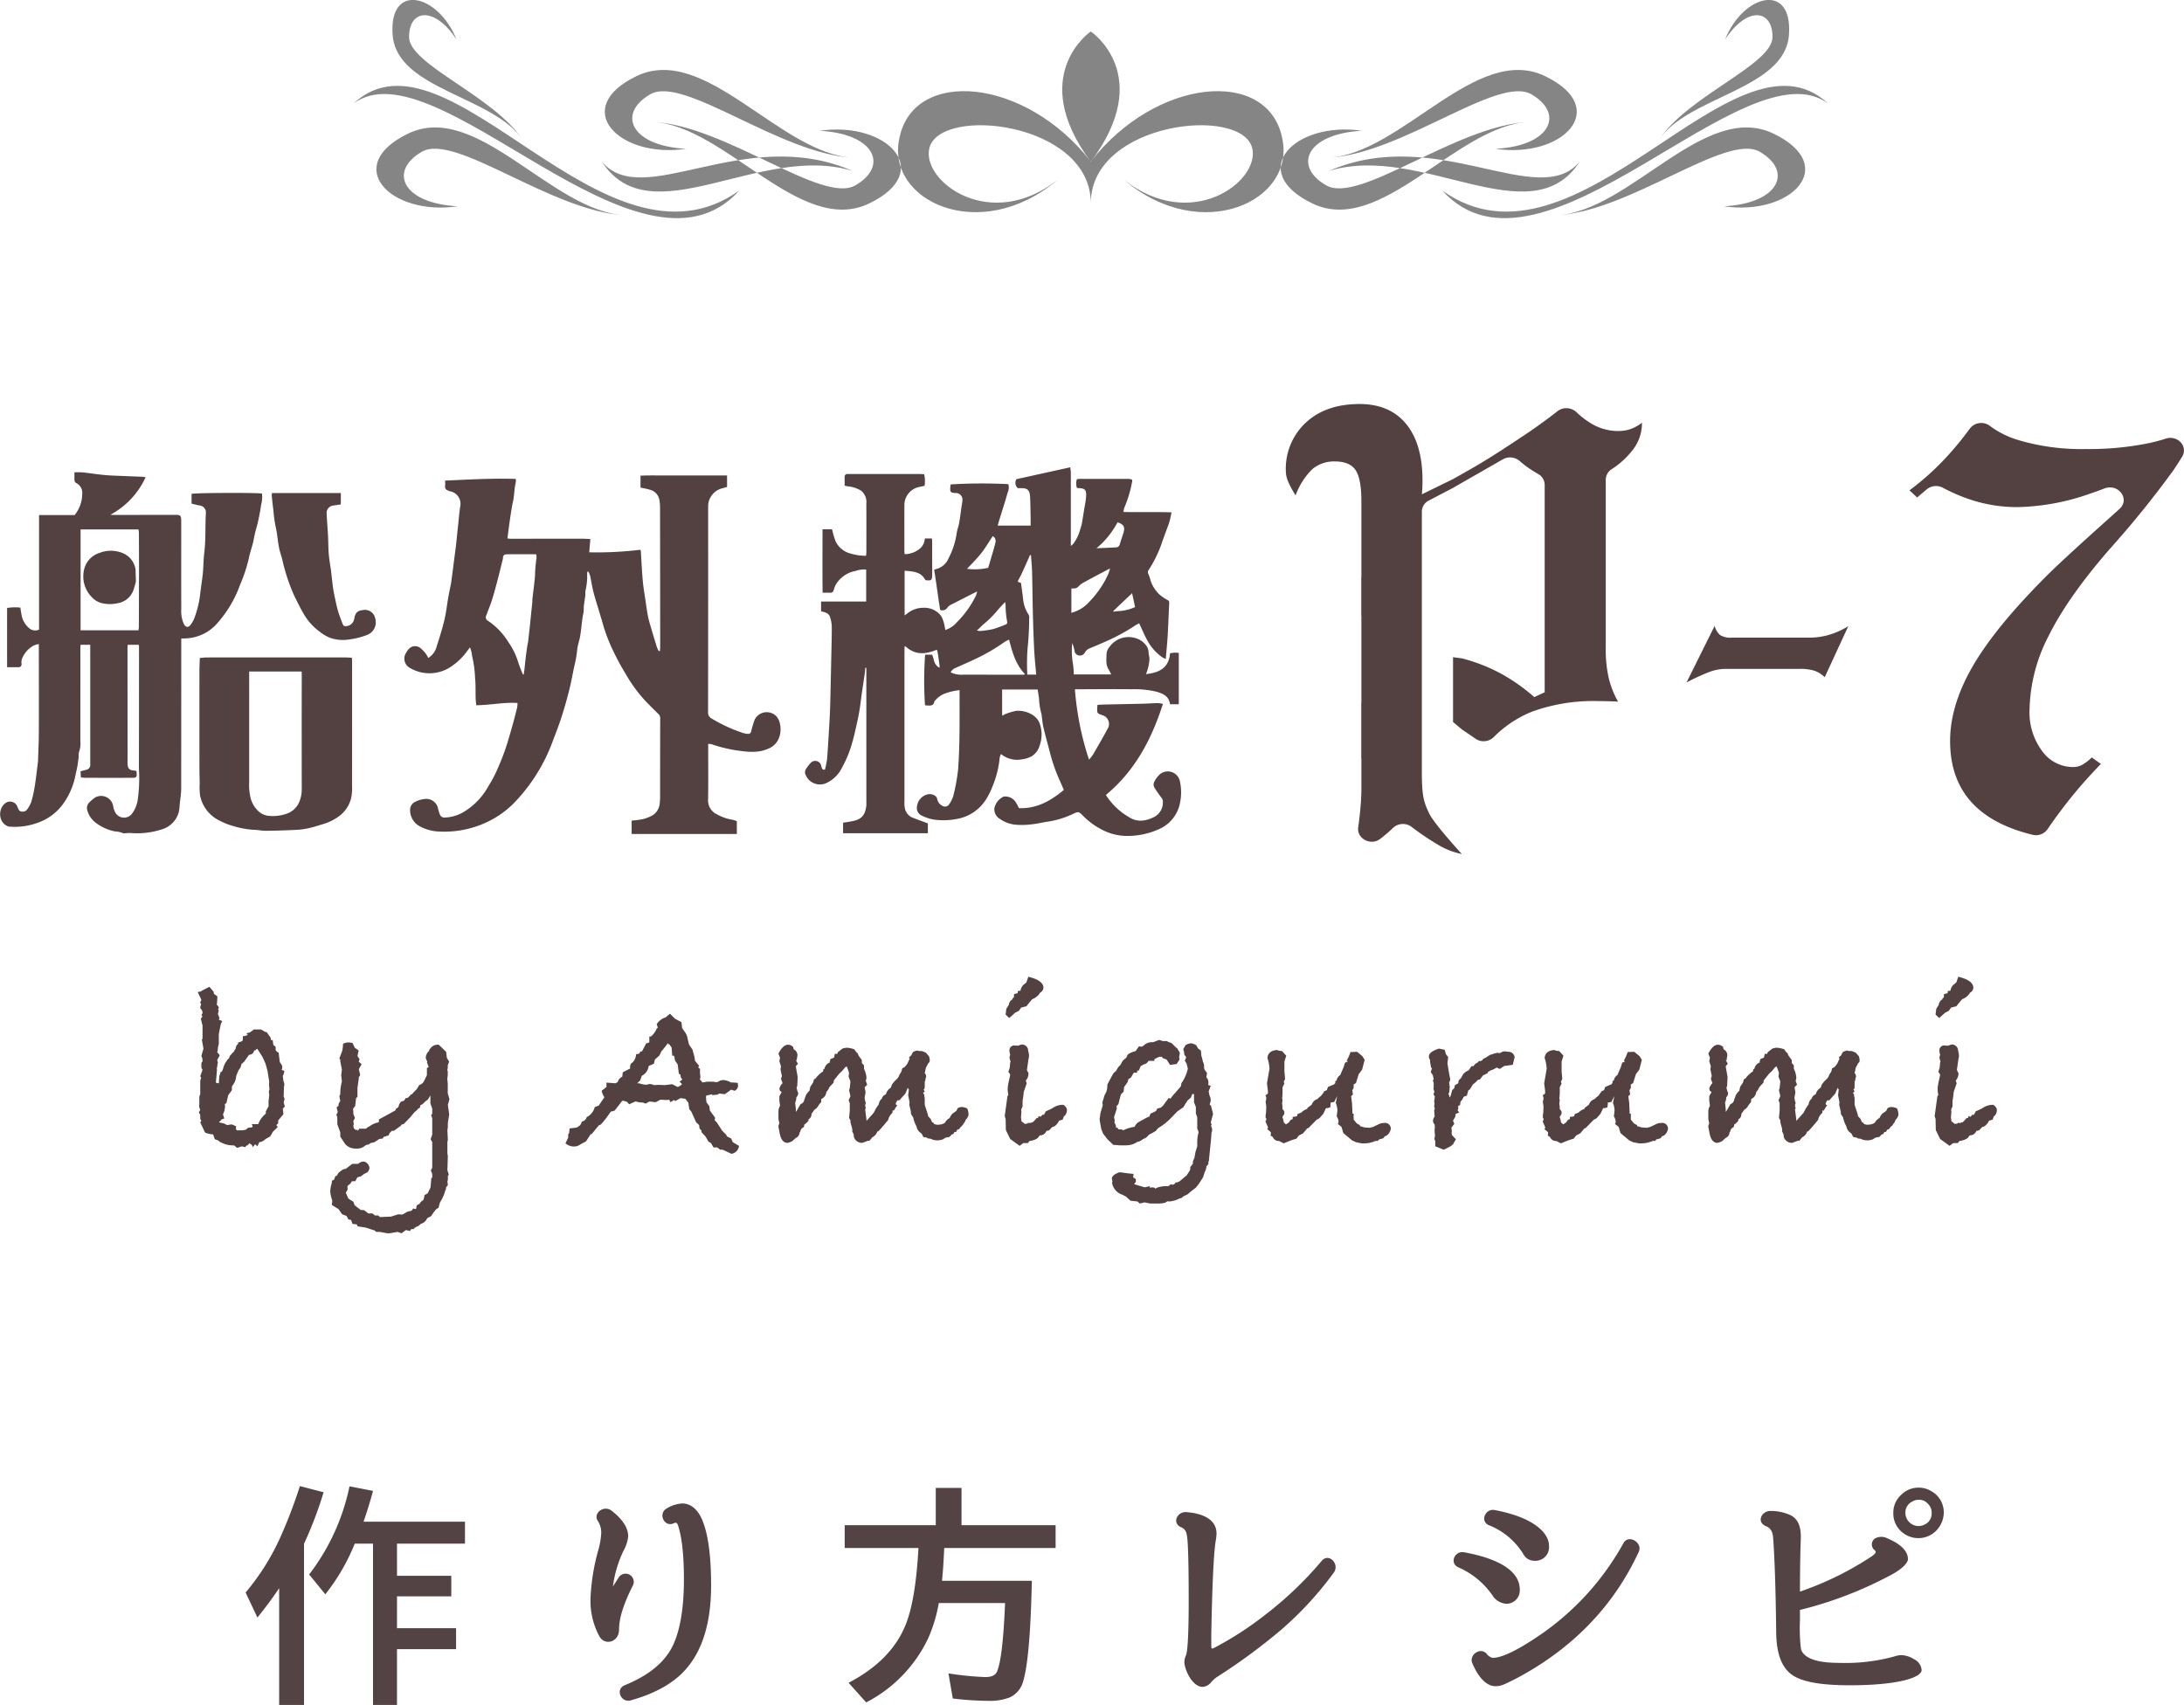 <svg id="TTL" xmlns="http://www.w3.org/2000/svg" width="493.093" height="385" viewBox="0 0 493.093 385">
  <defs>
    <style>
      .cls-1 {
        fill: #534142;
      }

      .cls-1, .cls-2, .cls-3 {
        fill-rule: evenodd;
      }

      .cls-2 {
        fill: #858585;
      }

      .cls-3 {
        fill: #544344;
      }
    </style>
  </defs>
  <path id="Logo" class="cls-1" d="M333.159,567.088c-0.006,1.1-.018,2.2-0.018,3.3q0,15.8,0,31.6a5.578,5.578,0,0,0,.048,1.222,2.928,2.928,0,0,0,1.642,2.368c1.157,0.462,2.332.879,3.593,1.35v2.221H319.283v-2.369c0.836-.146,1.67-0.247,2.481-0.441,2.007-.484,2.559-1.639,2.778-3.509a2.65,2.65,0,0,0,0-.282q0-14.811-.008-29.621V571.8l-0.231-.011-0.1,1.149c-0.245,1.658-.5,3.314-0.734,4.973-0.149,1.037-.254,2.08-0.42,3.114-0.162,1.006-.35,2.011-0.574,3-0.357,1.585-.684,3.182-1.152,4.736a24.954,24.954,0,0,1-2.243,5.5,7.379,7.379,0,0,1-3.542,3.544,3.469,3.469,0,0,1-4.675-1.765,1.341,1.341,0,0,1,.025-1.351,7.953,7.953,0,0,1,1.148-1.479,1.375,1.375,0,0,1,2.3.666c0.139,0.362.069,1.013,0.85,0.924a18.973,18.973,0,0,0,.463-2.22c0.168-1.839.263-3.685,0.379-5.527q0.138-2.212.254-4.425,0.067-1.318.1-2.64,0.138-5.849.263-11.7c0.042-1.981.107-3.962,0.081-5.944a7.228,7.228,0,0,0-.417-2.081c-0.217-.672-0.844-1.005-1.991-1.211v-2.219H324.5v-7.222a5.721,5.721,0,0,0-2.423.323,6.463,6.463,0,0,0-4.514,3.232,6.64,6.64,0,0,0-.4,1.1,0.721,0.721,0,0,1-.756.576c-0.535-.007-1.07,0-1.744,0-0.06-4.79-.023-9.522-0.02-14.328H316.8a22.01,22.01,0,0,0,.759,2.631A5.129,5.129,0,0,0,320.99,546a12.136,12.136,0,0,0,3.465.506,5.729,5.729,0,0,0,.087-0.687c0.005-3.712.02-7.425-.007-11.137a3.264,3.264,0,0,0-1.133-2.843,6.982,6.982,0,0,0-1.771-.794,7.277,7.277,0,0,0-1.207-.219c-0.243-.042-0.486-0.087-0.786-0.14,0-.71-0.006-1.366,0-2.021a0.578,0.578,0,0,1,.662-0.626c0.158,0,.317,0,0.475,0q7.933,0,15.867,0c0.308,0,.617.031,0.949,0.048a7.191,7.191,0,0,1,.1,2.612c-0.49.1-.943,0.214-1.4,0.3a4.188,4.188,0,0,0-3.166,3.958c-0.009,3.525,0,7.048,0,10.571,0,0.183.039,0.366,0.065,0.606a5.414,5.414,0,0,0,2.994-.923,3.232,3.232,0,0,0,1.556-2.615h1.6c0.021,0.241.049,0.422,0.05,0.6q0.012,3.729.019,7.457c0,0.032,0,.063,0,0.094-0.022,1.3-.174,1.428-1.533,1.26-0.987-1.935-2.817-1.963-4.7-2.136v10.092c0.254-.18.421-0.294,0.581-0.415a5.641,5.641,0,0,1,3.562-1.3,4.738,4.738,0,0,1,4.157,1.926,8,8,0,0,1,.773,2.453c0.049,0.178.084,0.359,0.125,0.539,0.031,0.045.062,0.092,0.093,0.138l0.174-.156a5.436,5.436,0,0,0,2.3-1.6,22.4,22.4,0,0,0,4.322-6.01,5.724,5.724,0,0,0,.283-0.984c-1.091.55-2.007,1.008-2.92,1.474q-1.3.663-2.6,1.341a2.593,2.593,0,0,0-1.254.935,1.325,1.325,0,0,1-1.562.42c-0.506-2.973-.847-6-1.362-9.041a2.815,2.815,0,0,1,.43-0.186,4.048,4.048,0,0,0,2.823-2.442,17.3,17.3,0,0,0,1.816-5.539c0.107-.836.431-1.643,0.581-2.476,0.2-1.131.336-2.276,0.5-3.414,0.076-.527.187-1.051,0.224-1.581a1.493,1.493,0,0,0-1.533-1.716c-1.153-.061-1.253-0.166-1.2-1.31,0.01-.216.058-0.43,0.086-0.63a113.2,113.2,0,0,1,13.022-.061,2.7,2.7,0,0,1-.152,1.876c-0.527,1.953-1.17,3.875-1.766,5.81-0.164.533-.316,1.069-0.494,1.674h7.44c0-.647.011-1.295,0-1.943-0.034-1.573-.036-3.147-0.133-4.715-0.083-1.363-.617-1.8-1.968-1.806h-0.8a1.625,1.625,0,0,1-.308-2.02l12.161-2.685c0.053,0.486.126,0.842,0.126,1.2q0.011,7.976,0,15.95v0.6a4.215,4.215,0,0,0,.524-0.434,9.589,9.589,0,0,0,1.632-3.442,8.7,8.7,0,0,0,.329-1.143c0.215-1.211.4-2.426,0.6-3.641a24.322,24.322,0,0,0,.367-2.491c0.083-1.539-.262-1.864-1.8-1.9-0.061,0-.122-0.021-0.266-0.044a2.956,2.956,0,0,1,0-1.993c0.305-.017.586-0.048,0.867-0.048q5.13,0,10.26,0c0.19,0,.381,0,0.57.016,0.8,0.06.885,0.154,0.7,0.913a27.017,27.017,0,0,1-1.69,5.547,4.5,4.5,0,0,0-.208,1c3.6,0.083,7.156-.047,10.865.09-0.21.892-.329,1.659-0.574,2.385-0.555,1.639-1.225,3.24-1.752,4.887a28.24,28.24,0,0,1-2.832,5.711,0.84,0.84,0,0,0-.052.993,9.231,9.231,0,0,1,.466,1.406,7.56,7.56,0,0,0,2.049,3.2,9.914,9.914,0,0,0,1.791,1.214,0.6,0.6,0,0,1,.366.659c-0.117,2.45-.2,4.9-0.343,7.349-0.1,1.72-.279,3.435-0.433,5.281a4.041,4.041,0,0,1-.725-0.315,11.309,11.309,0,0,1-3.343-3.682c-0.718-1.254-1.259-2.611-1.927-4.023a6.966,6.966,0,0,0-.837.426,44,44,0,0,1-6.453,3.544c-1.268.575-2.553,1.114-3.841,1.646a2.161,2.161,0,0,0-1.176,1.04,1.213,1.213,0,0,1-1.476.537,1.154,1.154,0,0,1-.83-1.1,10.8,10.8,0,0,0-.506-1.656,16.56,16.56,0,0,0,.105,4.329,17.86,17.86,0,0,1,.244,2.763h8.441a10.43,10.43,0,0,0-.545-1.072c-0.762-1.169-.511-2.479-0.494-3.734a2.868,2.868,0,0,1,.655-1.407,5.266,5.266,0,0,1,5.781-2.011,4.376,4.376,0,0,1,2.642,1.9,2.556,2.556,0,0,1,.4,1.319c0,0.521.219,1.044,0.2,1.56a10.212,10.212,0,0,1-.646,3.021c-0.041.116-.09,0.228-0.139,0.354,2.645-.286,5.159-1.161,5.43-4.685a4.835,4.835,0,0,1,1.981-.1v11.591H393.1c-0.224-1.827-1.58-2.406-3.107-2.845a21.054,21.054,0,0,0-5.558-.539c-3.894-.064-7.79-0.007-11.685,0h-1.127a67.045,67.045,0,0,0,3.185,15.894,11.082,11.082,0,0,0,.921-1.172c1.1-1.906,2.215-3.809,3.25-5.751a2.055,2.055,0,0,0-1.209-3.133c-0.086-.035-0.173-0.067-0.259-0.1-0.769-.282-0.845-0.369-0.854-1.127,0-.336.035-0.673,0.059-1.094,0.473-.024.873-0.055,1.274-0.063,3.039-.067,6.078-0.123,9.116-0.2,1.075-.027,2.149-0.112,3.224-0.132a7.3,7.3,0,0,1,1.17.174c-2.561,8-6.305,15.122-12.881,20.57a15.116,15.116,0,0,0,5.209,5c1.889,1.22,3.738.906,5.569,0.032A3.679,3.679,0,0,0,391.484,602a1.241,1.241,0,0,0-.3-0.84c-0.548-.727-1.077-1.47-1.56-2.239a1.375,1.375,0,0,1-.034-1.47,5.126,5.126,0,0,1,1.378-1.74,2.792,2.792,0,0,1,4.342,1.642,11.476,11.476,0,0,1,.067,4.829,8.106,8.106,0,0,1-4.858,6.084,17.134,17.134,0,0,1-7.815,1.476,12.146,12.146,0,0,1-4.783-1.3,16.519,16.519,0,0,1-4.546-3.315c-0.825-.85-1.05-0.872-2.045-0.4a20.179,20.179,0,0,1-5.842,1.814c-1.168.169-2.322,0.463-3.494,0.583a17.551,17.551,0,0,1-3.683.109,7.285,7.285,0,0,1-3.611-1.307,2.516,2.516,0,0,1-1.252-2.464,3.807,3.807,0,0,1,2.077-2.58,2.791,2.791,0,0,1,2.755,1.28c0.255,0.386.448,0.813,0.725,1.324,3.954,0.164,7.134-1.617,10.119-4.111-0.322-.742-0.619-1.448-0.934-2.148a37.445,37.445,0,0,1-2.137-6.053c-0.5-1.957-1.053-3.9-1.521-5.865-0.213-.891-0.278-1.818-0.41-2.728a1.6,1.6,0,0,0-.049-0.372,14.922,14.922,0,0,1-.553-3.553c-0.1-.64-0.2-1.278-0.3-1.963h-8.025v5.669c0.109,0.423.262,0.15,0.407,0.026a11.735,11.735,0,0,1,2.841-.878c1.893-.142,4.668.829,5.3,3.079a7.259,7.259,0,0,1-.085,4.769,4.066,4.066,0,0,1-1.864,2.456,6.337,6.337,0,0,1-2.124.651,5.677,5.677,0,0,1-4.725-1.2,3.671,3.671,0,0,0-.306.84,21.929,21.929,0,0,1-1.66,6.567,15.976,15.976,0,0,1-1.421,2.845,9.719,9.719,0,0,1-6.434,4.381,16.187,16.187,0,0,1-4.886.233,9.376,9.376,0,0,1-3.113-.925,1.856,1.856,0,0,1-1.158-2.047,3.156,3.156,0,0,1,2.448-2.792,2.127,2.127,0,0,1,1.785.435,1.292,1.292,0,0,1,.356.715,2.2,2.2,0,0,0,1.361,1.547,1.085,1.085,0,0,0,1.324-.46,6.979,6.979,0,0,0,.907-1.8,43.529,43.529,0,0,0,1.12-6.169c0.02-.123.008-0.251,0.017-0.376,0.371-5.275.293-10.557,0.3-15.837v-1.579a13.806,13.806,0,0,0-3.118.69,5.439,5.439,0,0,0-2.363,1.616,0.687,0.687,0,0,0-.2.195c-0.162,1.219-1.074.961-1.863,0.947a1.071,1.071,0,0,1-.188-0.02,0.26,0.26,0,0,1-.076-0.051,82.793,82.793,0,0,1,.03-11.387H339.4c0.112,0.346.261,0.747,0.371,1.157a2.709,2.709,0,0,0,1.076,1.7l0.221,0.066c0-.115.009-0.231,0.014-0.347-0.125-.9-0.241-1.8-0.379-2.705-0.049-.325-0.148-0.642-0.234-1-2.407,1.008-4.787,1.3-6.954-.632-0.084-.06-0.169-0.118-0.254-0.177C333.23,566.963,333.194,567.025,333.159,567.088Zm47.2-8.176-0.095.136,0.206,0.072a7.735,7.735,0,0,1,1.124-.138,10.152,10.152,0,0,0,3.618-.9c-0.223-1.034-.437-2.029-0.675-3.132C383.108,556.3,381.732,557.6,380.356,558.912Zm-30.5,4.535a2.217,2.217,0,0,0,.47.037,24.032,24.032,0,0,0,2.843-.43,29.528,29.528,0,0,0,2.777-1.015,0.508,0.508,0,0,0,.377-0.651,20.9,20.9,0,0,1-.352-3.793,5.521,5.521,0,0,0-.118-0.644c-0.618.669-1.151,1.2-1.625,1.771a23.423,23.423,0,0,1-3.178,3.19c-0.434.358-.817,0.775-1.224,1.164l-0.345.283Zm20.972-4.119c0,0.053.011,0.106,0.016,0.159l0.092-.149a7.881,7.881,0,0,0,3.852-2.361,21.834,21.834,0,0,0,4.359-6.34,10.57,10.57,0,0,0,.4-1.273c-0.552.287-.913,0.471-1.27,0.661-1.607.855-3.22,1.7-4.815,2.578a4.563,4.563,0,0,0-1.009.8,1.3,1.3,0,0,1-1.08.466,3.313,3.313,0,0,0-.547.03v5.428Zm-14.069,6.11a8.368,8.368,0,0,0-1.025.529,43.1,43.1,0,0,1-6.855,3.96c-1.365.638-2.744,1.245-4.119,1.862a2.054,2.054,0,0,0-1.19,1.031,5.557,5.557,0,0,0,2.865.524q6.785,0.013,13.57.019a1.484,1.484,0,0,0,.368-0.116C358.262,571.077,357.523,568.367,356.764,565.438Zm6.128,7.894c-0.162-1.914-.363-3.716-0.455-5.523-0.142-2.792-.232-5.587-0.3-8.381-0.079-3.08-.095-6.159-0.177-9.239-0.034-1.274-.166-2.546-0.253-3.819l-0.21-.035-0.433.971c-0.507,1.127-1,2.261-1.526,3.382-0.225.484-.5,0.943-0.745,1.418a0.858,0.858,0,0,0-.021.289l0.685,0.238c0.17,1.293.339,2.494,0.484,3.7a7.433,7.433,0,0,0,1.179,3.37,1.45,1.45,0,0,1,.183.986,68.041,68.041,0,0,1-.37,6.8,46.352,46.352,0,0,0-.05,5.841h2.013Zm-9.807-31.267c-0.883,1.322-1.67,2.668-2.628,3.883-0.98,1.243-2.128,2.357-3.181,3.5a13.532,13.532,0,0,0,4.779-.234c0.193-.654.4-1.334,0.595-2.016,0.349-1.21.743-2.41,1.016-3.638A1.262,1.262,0,0,0,353.085,542.065Zm28.158-3.122A19.129,19.129,0,0,1,376.5,544.8c1.629-.07,3.01-0.111,4.387-0.2a0.844,0.844,0,0,0,.845-0.6c0.273-.933.6-1.852,0.882-2.782C382.983,540.013,382.6,539.355,381.243,538.943ZM305.036,584.46a3.433,3.433,0,0,0-.847-1.747,3.033,3.033,0,0,0-4.865.789,24.91,24.91,0,0,0-.769,2.556,0.684,0.684,0,0,1-.764.654,5.1,5.1,0,0,1-1.075-.189c-0.721-.234-1.425-0.519-2.137-0.779a36.153,36.153,0,0,1-4.911-2.461,1.527,1.527,0,0,1-.866-1.571q0.031-22.747.017-45.495c0-.44,0-0.882.021-1.322a4.214,4.214,0,0,1,3.056-3.6c0.414-.1.818-0.232,1.194-0.342v-2.584h-6.62c-2.153,0-4.307-.01-6.46,0s-4.336-.056-6.463.041v2.684c0.795,0.182,1.5.3,2.177,0.509a2.879,2.879,0,0,1,2.077,2.243,10.438,10.438,0,0,1,.157,2.153q0.03,15.525.037,31.054c0,0.312-.038.626-0.058,0.939-0.024.069-.047,0.137-0.071,0.2l-0.2-.188a5.707,5.707,0,0,1-.4-0.816q-0.78-2.508-1.52-5.03c-0.217-.742-0.413-1.492-0.559-2.25-0.18-.934-0.3-1.881-0.441-2.824-0.238-1.651-.534-3.3-0.685-4.959-0.2-2.239-.3-4.489-0.441-6.734a0.913,0.913,0,0,0-.152-0.248,79.454,79.454,0,0,1-11.5.572c0.086-1.015.167-1.968,0.254-2.99-0.708-.032-1.272-0.08-1.837-0.08q-8.028,0-16.057.011c-0.237,0-.475-0.037-0.826-0.066,0.12-.932.224-1.785,0.341-2.636,0.141-1.031.281-2.062,0.444-3.09,0.141-.885.278-1.775,0.479-2.649,0.321-1.4.252-2.851,0.616-4.243a3.43,3.43,0,0,0,.009-0.826c-5.359-.181-10.621.145-15.955,0.377,0,0.509.034,0.946-.01,1.373a0.793,0.793,0,0,0,.525.8,2.007,2.007,0,0,0,.683.253,2.869,2.869,0,0,1,2.223,3.354c-0.214,1.259-.3,2.538-0.439,3.808-0.179,1.676-.35,3.353-0.524,5.03-0.01.093-.025,0.186-0.037,0.28q-0.3,2.314-.593,4.63c-0.16,1.23-.327,2.459-0.491,3.688,0,0.031-.02.06-0.026,0.091-0.209,1.063-.435,2.125-0.621,3.193-0.287,1.641-.453,3.308-0.842,4.923-0.485,2.019-1.1,4.011-1.747,5.985a4.275,4.275,0,0,1-1.91,2.648,5.461,5.461,0,0,0-.471-0.855,7.354,7.354,0,0,0-1.2-1.3,1.92,1.92,0,0,0-2.693.087,4.025,4.025,0,0,0-.644.914,2.377,2.377,0,0,0,.659,3.273,8.678,8.678,0,0,0,8.909.2,13.752,13.752,0,0,0,4.1-3.716c0.241-.314.477-0.63,0.759-1a6.335,6.335,0,0,1,.465,1.881,25.586,25.586,0,0,1,.684,4.965c0.161,1.527.087,3.079,0.133,4.619,0.016,0.523.083,1.044,0.13,1.6,3.2-.01,6.259-0.724,9.319-0.5a6.494,6.494,0,0,1-.079,1.007c-0.335,1.351-.671,2.7-1.053,4.044-0.532,1.864-1.047,3.737-1.68,5.568-0.572,1.651-1.243,3.273-1.966,4.865a29.429,29.429,0,0,1-1.84,3.383,15.438,15.438,0,0,1-5.722,5.848,8.961,8.961,0,0,1-4.028,1.142,1.059,1.059,0,0,1-1.143-.64,8.7,8.7,0,0,1-.409-1.292,2.706,2.706,0,0,0-3.168-2.23,5.438,5.438,0,0,0-1.953.59,1.99,1.99,0,0,0-1.213,1.824,4.158,4.158,0,0,0,2.434,3.857,9.858,9.858,0,0,0,4.166,1.058,22.533,22.533,0,0,0,10.476-2,21.159,21.159,0,0,0,6.337-4.394,39.659,39.659,0,0,0,8.864-14.191c0.69-1.79,1.377-3.583,1.961-5.41,0.644-2.01,1.218-4.047,1.73-6.095,0.448-1.786.75-3.61,1.153-5.41a25.6,25.6,0,0,0,.6-3.439c0.092-1.091.5-2.149,0.688-3.237,0.3-1.738.358-3.508,0.741-5.236a5.633,5.633,0,0,0,.056-0.94c0.014-.25.012-0.5,0.045-0.749,0.1-.738.225-1.473,0.312-2.214a7.828,7.828,0,0,1,.034-1.033,14.62,14.62,0,0,0,.375-4,1.33,1.33,0,0,1,.186-0.458,3.545,3.545,0,0,1,.548,1.3c0.232,1.094.388,2.206,0.66,3.29,0.318,1.27.723,2.519,1.1,3.775,0.433,1.461.891,2.915,1.3,4.382a37.793,37.793,0,0,0,2.191,5.463,53.688,53.688,0,0,0,2.724,5.008,33.107,33.107,0,0,0,4.3,5.936c0.99,1.051,2.024,2.06,3.05,3.077a1.243,1.243,0,0,1,.445.972c-0.024,5.884-.02,11.766-0.028,17.65a10.366,10.366,0,0,1-.077,1.507,3.51,3.51,0,0,1-1.569,2.745,8.713,8.713,0,0,1-2.217.889,21.669,21.669,0,0,1-2.56.341v3.018h23.751v-2.882a5.335,5.335,0,0,0-.826-0.293,11.239,11.239,0,0,1-3.755-1.3,3.454,3.454,0,0,1-1.913-3.261c0.069-3.964.023-7.929,0.023-11.894v-0.7a3.091,3.091,0,0,1,.7.047,32.9,32.9,0,0,0,5.641,1.4c2.391,0.334,4.8.678,7.131-.336a4.256,4.256,0,0,0,2.577-2.645A5.62,5.62,0,0,0,305.036,584.46ZM249.729,551.1c-0.153,1.731-.393,3.455-0.589,5.182-0.021.187,0.01,0.379-.009,0.566-0.186,1.86-.379,3.72-0.566,5.583l-0.411,3.6c-0.043.268-.116,0.531-0.156,0.8-0.116.787-.235,1.574-0.331,2.364-0.117.957-.207,1.917-0.317,2.875-0.047.413-.117,0.824-0.176,1.236-0.057,0-.113-0.006-0.17-0.009a27.648,27.648,0,0,1-1.071-2.775,16.465,16.465,0,0,0-2.216-4.534,15.763,15.763,0,0,0-4.579-4.79,0.906,0.906,0,0,1-.38-1.3c0.42-1.173.915-2.322,1.285-3.508,0.488-1.563.9-3.15,1.32-4.734,0.353-1.334.67-2.678,1-4.019a4.371,4.371,0,0,0,.143-0.63,0.706,0.706,0,0,1,.769-0.824c0.5-.048,1.012-0.026,1.518-0.026,1.706,0,3.411,0,5.186,0a2.412,2.412,0,0,1,.1.755A33.4,33.4,0,0,0,249.729,551.1Zm-119.2,56.39c-1.843-.821-2.143-3.708-0.428-5.1a1.774,1.774,0,0,1,2.742.708c0.229,0.538.359,1.241,1.239,1.172a1.161,1.161,0,0,0,.975-0.482,7.182,7.182,0,0,0,.948-1.721,29.941,29.941,0,0,0,.8-3.653c0.28-1.773.471-3.559,0.7-5.341,0.016-.125.02-0.252,0.024-0.377,0.062-2.075.169-4.149,0.177-6.224,0.022-6.293,0-12.586,0-18.879,0-.338,0-0.675,0-1.184a7.8,7.8,0,0,0-1.069.32,5.74,5.74,0,0,0-2.807,3.249,3.184,3.184,0,0,0-.03.931,0.643,0.643,0,0,1-.756.745c-0.789.028-1.579,0.008-2.5,0.008-0.009-4.455-.009-8.873,0-13.38a11.452,11.452,0,0,1,2.994-.079c0.083,0.528.135,1.038,0.247,1.535a5.052,5.052,0,0,0,1.967,3.291,2.124,2.124,0,0,0,2,.151V537.31h8.033a7.66,7.66,0,0,0,1.717-4.721,2.456,2.456,0,0,0-1.434-2.55,0.82,0.82,0,0,1-.309-0.608c-0.042-.56-0.014-1.126-0.014-1.778a17.482,17.482,0,0,1,1.792.009c1.4,0.148,2.791.361,4.189,0.52q1.251,0.143,2.51.2c2.245,0.1,4.49.179,6.735,0.273,0.248,0.011.5,0.061,0.844,0.107a18.194,18.194,0,0,1-7.942,8.469c0.3,0.016.6,0.045,0.906,0.044q6.793,0,13.588-.016c1.372,0,1.486.105,1.487,1.517,0.005,6.608-.015,13.215.011,19.823a7.008,7.008,0,0,0,.569,3.27c0.435,0.843,1.024.924,1.565,0.18a5.9,5.9,0,0,0,.822-1.478,22.558,22.558,0,0,0,1.278-5.124c0.16-1.541.413-3.072,0.595-4.612,0.192-1.624.15-3.255,0.352-4.863,0.375-3,.209-6.011.362-9.013a1.573,1.573,0,0,0-1.014-1.729,5,5,0,0,0-.725-0.146c-0.479-.11-0.955-0.233-1.479-0.362v-2.2c0.74-.241,14.572-0.3,15.9-0.075a6.61,6.61,0,0,1-.218,2.618c-0.146,1.245-.414,2.477-0.677,3.7-0.193.9-.478,1.778-0.692,2.672-0.173.723-.274,1.462-0.457,2.182-0.291,1.149-.69,2.272-0.923,3.429a34.316,34.316,0,0,1-1.98,5.992,26.583,26.583,0,0,1-5.327,8.9,9.967,9.967,0,0,1-7.59,3.223,3.588,3.588,0,0,0-.365.041v1.012q0,16.425-.015,32.849c0,1.173-.213,2.346-0.33,3.518a11.983,11.983,0,0,1-.2,1.743,5.58,5.58,0,0,1-3.647,3.891,18,18,0,0,1-7.308.878c-0.435-.011-0.871.047-1.308,0.07a0.556,0.556,0,0,1-.28-0.006,5.229,5.229,0,0,0-1.812-.41,10.4,10.4,0,0,1-4.146-1.771,5.37,5.37,0,0,1-2.152-2.935,1.814,1.814,0,0,1,.422-1.837,9.993,9.993,0,0,1,1.367-1.145,2.769,2.769,0,0,1,4.011,1.807,4.6,4.6,0,0,0,.491,1.576,2.256,2.256,0,0,0,3.851.2,6.842,6.842,0,0,0,1.225-3.025,34.371,34.371,0,0,0,.264-7.13c0.033-9.188.024-18.375,0.028-27.563a2.12,2.12,0,0,0-.057-0.324h-2.49c-0.016.238-.046,0.477-0.046,0.717q0,12.791.011,25.58c0,0.095,0,.19,0,0.284,0,1.4.351,1.768,1.747,1.843a1.106,1.106,0,0,1,.183.044,0.439,0.439,0,0,1,.1.156c0.108,1.342.052,1.411-1.269,1.413q-5.036.006-10.072,0c-0.374,0-.747-0.042-1.226-0.072-0.029-.5-0.055-0.948-0.082-1.411,0.474-.12.864-0.2,1.239-0.318a1.131,1.131,0,0,0,.951-1.317c0.011-.692,0-1.384,0-2.077l0-23.127V566.6h-2.18c-0.015.262-.044,0.532-0.044,0.8q0,10.524-.008,21.05a5.2,5.2,0,0,1-.317,2.393,3.494,3.494,0,0,0-.054,1.025c-0.085.736-.178,1.47-0.306,2.2-0.116.664-.288,1.32-0.422,1.981a16.261,16.261,0,0,1-2.792,6.479,11.8,11.8,0,0,1-5.242,4.073,15.066,15.066,0,0,1-7.192,1.027Zm29.8-58.161q-0.012-4.008-.029-8.013a5.94,5.94,0,0,0-.1-0.76H147.133v22.77H160.2a7.359,7.359,0,0,0,.089-0.777q0.018-5.092.025-10.185Zm48.054,20.2c0.019,0.362.045,0.636,0.045,0.911q0,13.926-.007,27.848a11.214,11.214,0,0,1-.2,2.893,7.122,7.122,0,0,1-2.594,4.021,11.79,11.79,0,0,1-3.815,1.913c-0.894.253-1.773,0.566-2.676,0.775a17.013,17.013,0,0,1-2.821.474c-2.432.132-4.868,0.207-7.3,0.241-0.9.013-1.8-.21-2.706-0.221a19.753,19.753,0,0,1-4.51-.8,15.516,15.516,0,0,1-3.425-1.344,7.987,7.987,0,0,1-4.245-5.519,13.339,13.339,0,0,1-.105-2.726c-0.027-1.447-.061-2.894-0.062-4.341q-0.009-10.573,0-21.144c0-.941.055-1.881,0.087-2.926,0.529-.047.989-0.12,1.448-0.122,3.389-.011,6.778-0.007,10.167-0.007q10.643,0,21.285,0C207.407,569.458,207.871,569.5,208.383,569.526Zm-23.189,3.109v2.379q0,11.323,0,22.648a12.032,12.032,0,0,0,.375,3.708,6.037,6.037,0,0,0,1.611,2.7,3.9,3.9,0,0,0,2.126,1.115,9.293,9.293,0,0,0,4.423-.474,4.736,4.736,0,0,0,2.883-2.9,7.452,7.452,0,0,0,.454-2.849q-0.024-12.882,0-25.762c0-.179-0.02-0.357-0.032-0.564H185.194Zm5.155-40.306h15.545v2.57c-0.555.083-1.08,0.149-1.6,0.242a1.689,1.689,0,0,0-1.6,1.933c0.07,1.623.217,3.241,0.3,4.864,0.071,1.346.057,2.7,0.16,4.041,0.085,1.117.285,2.225,0.435,3.337,0.013,0.093.047,0.184,0.057,0.277,0.158,1.36.3,2.724,0.475,4.081,0.1,0.726.245,1.445,0.4,2.162,0.228,1.055.434,2.12,0.739,3.155,0.3,1.019.7,2.011,1.081,3a0.7,0.7,0,0,0,.368.384,1.985,1.985,0,0,0,2.162-1.423c0.235-1.314.527-2.035,1.894-2.175a2.357,2.357,0,0,1,2.875,1.824,3.058,3.058,0,0,1-1.82,3.775,18.012,18.012,0,0,1-4.427,1.069,8.64,8.64,0,0,1-4.1-.487,9.229,9.229,0,0,1-2.092-1.257,13.032,13.032,0,0,1-3.712-4.114c-0.779-1.311-1.434-2.695-2.118-4.061a42.983,42.983,0,0,1-2.723-8.263c-0.211-.785-0.488-1.557-0.659-2.351-0.186-.87-0.283-1.758-0.422-2.638a20.941,20.941,0,0,0-.394-2.341,28.638,28.638,0,0,1-.5-3.662c-0.158-1.106-.265-2.22-0.382-3.331A3.546,3.546,0,0,1,190.349,532.329Zm87.588,35.663c-0.024.069-.047,0.137-0.071,0.2l-0.2-.188Zm-118.4-18.427q0.043,1.4.089,2.79c-0.224.738-.39,1.5-0.684,2.207a4.548,4.548,0,0,1-3.433,2.648,8.019,8.019,0,0,1-3.575-.013,4.579,4.579,0,0,1-2.282-1.372,6.668,6.668,0,0,1-1.728-6.21,5.144,5.144,0,0,1,3.546-3.791,7,7,0,0,1,5.432.183A4.729,4.729,0,0,1,159.535,549.565Zm350.174,25.552,6.351-12.788a4.123,4.123,0,0,0,1.24,2.082,4.625,4.625,0,0,0,2.691.574h17.358a16.135,16.135,0,0,0,4.536-.635,18.03,18.03,0,0,0,4.354-1.961l-5.322,11.522a6.511,6.511,0,0,0-2.3-1.447,10.707,10.707,0,0,0-3.387-.423H518.418a10.353,10.353,0,0,0-3.3.6A44.6,44.6,0,0,0,509.709,575.117Zm81.506,33.124a3.18,3.18,0,0,1-3.339,1.268q-8.8-2.136-13.449-6.959-5.207-5.4-5.207-14.238,0-8.061,5.125-16.9t16.695-20.407q3.884-3.859,13.968-12.869,1.288-1.152,2.48-2.242c2.418-2.216-.294-5.8-3.441-4.592q-1.547.6-3.088,1.119a51.905,51.905,0,0,1-16.531,3.086,33.641,33.641,0,0,1-9.587-1.369,38.218,38.218,0,0,1-7.188-2.974,3.334,3.334,0,0,0-3.7.325l-2.172,1.842-1.735-1.612a60.056,60.056,0,0,0,8.513-7.678,73.874,73.874,0,0,0,5.145-6.3,3.234,3.234,0,0,1,4.543-.537,20.708,20.708,0,0,0,6.346,3.155,50,50,0,0,0,15.291,2.035,67.183,67.183,0,0,0,14.381-1.368q1.9-.42,3.66-0.982c2.673-.855,5.067,1.759,3.7,4.04q-0.885,1.476-1.947,3.044a217.762,217.762,0,0,1-14.423,17.848q-9.505,10.94-13.8,19.635a37.648,37.648,0,0,0-4.3,16.691,14.546,14.546,0,0,0,2.851,9.293,8.6,8.6,0,0,0,6.984,3.611,4.355,4.355,0,0,0,2.025-.49,10,10,0,0,0,2.19-1.684l2.067,1.473a105.946,105.946,0,0,0-7.191,8.135Q593.519,604.872,591.215,608.241Zm-94.016-90.4a8.511,8.511,0,0,1-2.95.482,11.66,11.66,0,0,1-5.829-1.567,18.686,18.686,0,0,1-3.575-2.7,3.315,3.315,0,0,0-4.279-.2q-3.769,2.967-8.178,5.88c-3.863,2.554-7.867,5.238-12.938,8.053l-2.37,1.341c-0.055.031-.111,0.06-0.169,0.088l-6.952,3.4c0.047-.561.083-1.1,0.107-1.6s0.036-1,.036-1.478q0-8.323-3.7-12.818t-10.522-4.493q-7.536,0-12.085,4.161a14.241,14.241,0,0,0-4.55,11.039,6.1,6.1,0,0,0,.5,2.262,21.284,21.284,0,0,0,1.706,3.167,15.846,15.846,0,0,1,3.8-5.942,7.589,7.589,0,0,1,5.083-1.718q3.34,0,4.657,1.959t1.315,7.088v17.131a0.316,0.316,0,0,0-.032,0v8.64a0.177,0.177,0,0,0,.032,0v19.725l-0.032.008v12.542c0.011,0,.021,0,0.032,0v6.781q0,0.73-.032,1.533v0h0q-0.089,2.312-.43,5.221-0.117.995-.26,2.021c-0.347,2.494,2.82,4.2,4.934,2.6l0.053-.039a30.982,30.982,0,0,0,2.906-2.492,3.256,3.256,0,0,1,4.149-.208,59.763,59.763,0,0,0,5.813,3.937,16.735,16.735,0,0,0,5.545,2.2s-6.3-6.846-7.393-9.2-1.636-3.646-1.636-9.076V536.5a2.806,2.806,0,0,1,1.561-2.468L457,531.168l1.991-1.147,9.268-5.307a3.287,3.287,0,0,1,3.752.364q0.809,0.705,1.66,1.325a26.636,26.636,0,0,0,2.559,1.635,2.844,2.844,0,0,1,1.458,2.478v46.81l-2.346,1.087A41.222,41.222,0,0,0,467.8,573.1a38.986,38.986,0,0,0-8.815-3.438L457,569.4v14.635l1.874,1.574c0.078,0.065.159,0.127,0.244,0.185l2.964,2.019a3.237,3.237,0,0,0,4.038-.308,25.737,25.737,0,0,1,8.724-5.809,40.53,40.53,0,0,1,14.929-2.382q0.995,0,2.133.029t2.346,0.091a20.819,20.819,0,0,1-2.1-5.308,29.256,29.256,0,0,1-.676-6.816V529.278a2.846,2.846,0,0,1,1.34-2.333,18.794,18.794,0,0,0,4.774-4.374,9.784,9.784,0,0,0,2.062-5.879v-0.243A8.741,8.741,0,0,1,497.2,517.837ZM193.246,670.877l-0.465.465,0.154,1.238-1.19,1.442v0.619l-0.413.413,0.311,0.462-1.043.98-0.677,1.135-1.093.616a2.12,2.12,0,0,1-1.353.671l-0.417.928-0.521-.463-0.521.67a1.113,1.113,0,0,0-.416-0.67l-0.365-.207-0.416.464h-0.157l-0.416.413-0.677-.207-1.093.359-0.677-.565h-0.469a6.237,6.237,0,0,1-2.083-.464l-0.729-.361-0.26-.258-0.834-.31-0.365-1.081a6.05,6.05,0,0,1-1.822-.412l-1.093-2.319,0.259-.362-0.259-.412v-0.926l-0.311-.516,0.311-.62a2.414,2.414,0,0,1-.259-0.979,0.452,0.452,0,0,1,.052-0.205v-1.8l0.207-.514v-3.04l0.207-.723-0.207-.31,0.518-1.441-0.259-.465v-1.132l0.259-.31-0.052-.722-0.207-.515,0.466-1.65-0.362-2.06,0.155-.156v-2.989l-0.363-1.494a0.836,0.836,0,0,1,.363-0.516c-0.07-.1-0.155-0.224-0.259-0.36a0.968,0.968,0,0,0,.259-0.62,1.428,1.428,0,0,0-.518-0.926,1.625,1.625,0,0,1,.207-0.825l-0.207-.516,0.259-.565-0.828-1.754,0.828-.156v-0.1l1.811-.927,0.933,1.082,0.1,0.516,0.777,0.568-0.052.773a8.534,8.534,0,0,1-.1,1.133,0.953,0.953,0,0,1,.466.67,0.571,0.571,0,0,1-.207.361l0.207,0.207-0.207.822,0.363,0.929-0.156.361,0.776,0.308-0.319.669-0.274,1.342c-0.03.206-.092,0.513-0.183,0.926v2.216l-0.2.826a3.654,3.654,0,0,1-.12.928l-0.04.155a6.353,6.353,0,0,1,.569.668l-0.569,1.083,0.155,0.62-0.1.307a3.774,3.774,0,0,1-.156.98l0.052,0.2-0.052.568-0.052.772-0.155,1.651,0.673,0.154,0.1-1.6,0.362-1.081,0.207,0.1,0.311-.773a4.5,4.5,0,0,1,.827-1.751,1.6,1.6,0,0,1,.311-0.413l0.156-.155v0.1l0.207-.618,0.621-.671,0.362-.359,0.052-.207,0.31-.413a1.089,1.089,0,0,1,.466-0.979l0.1-.414,0.672-.2,0.259-.154,0.1-.309v-0.723l0.743-.154,0.4-.155-0.363-.361,0.829-.207,0.88-.668h1.605l0.983,0.565,0.311,0.051,0.879,1.238,0.052,0.516,0.414,0.052,0.155,1.081,0.518,0.413v0.773l0.311,0.362,0.362,0.2,0.207,1.65v0.156a1.351,1.351,0,0,0,.311.693,1.387,1.387,0,0,1,.311.748,1.372,1.372,0,0,1-.156.62l0.621,0.257a2.92,2.92,0,0,1-.362,1.133l0.154,1.134a2.332,2.332,0,0,1,.208.772,2.841,2.841,0,0,1-.1.568l-0.052,2.215,0.208,0.465-0.208.825Zm-3.468-3.868-0.1-.926,0.036-.877-0.376-2.371-0.469-1.7-0.677-1.491-1.145-1.8-0.26.1-0.208.258h-0.261a1.138,1.138,0,0,1-1.144.978c-0.279.379-.643,0.892-1.094,1.546l-0.624.564-0.218.771-0.459.639-0.518,1.287a3.566,3.566,0,0,1-.663,1.9l-0.306.465v0.823l-0.828,1.134-0.414,1.8-0.362.206a0.783,0.783,0,0,0,.051.205v0.257a4.087,4.087,0,0,1-.465,1.854l0.311,0.925-0.678.259-0.112.206-0.453.411,1.17,0.257,0.691,0.362,1.063-.156,0.958,0.414v0.719l0.207,0.207h1.242l0.828-.155a1.047,1.047,0,0,1,.933-0.465h0.155l0.414-.154-0.208-.616h1.45a5.37,5.37,0,0,1,1.708-2.374v-0.516l0.621-1.134v-1.185l0.156-1.341-0.1-.825Zm40.633,2.168a12.343,12.343,0,0,1-.361,1.291l0.038,0.307,0.271,1.856-0.309,1.958v0.927l-0.1.669,0.1,2.268-0.1.362v2.68l0.1,0.516-0.1,3.245,0.311,0.929-0.207.412v0.875l-0.1.257,0.1,0.877-0.415.517v0.36l-0.207.463a8.553,8.553,0,0,1-1.139,2.526l-0.363,1.289a2.282,2.282,0,0,0-.517.309l-0.155.155-0.466.617-0.517.773-0.88.465a2.242,2.242,0,0,1-1.45,1.287,1.9,1.9,0,0,1-.362.31l-0.156.155-0.724.309-0.415.413h-0.516l-0.26.413-0.931-.207-0.984.721-0.932-.31-1.708.31h-0.621l-1.708-.31h-0.777l-0.31-.308-2.071-.67-1.759-.258-0.259-.464-0.932-.1-0.311-.875-0.62-.154-0.415-.775-0.983-.36-0.829-1.184-1.5-.928,0.1-.981a9.235,9.235,0,0,1-.466-2.01,7.082,7.082,0,0,1,.363-2.009v-0.464l0.517-.258,0.31-.875,0.208,0.1,0.517-.825,0.932-.685,0.724-.2,1.4-1.076h1.346a1.828,1.828,0,0,1,1.346-.516,1.668,1.668,0,0,1,1.191,1.393,1.559,1.559,0,0,1-.464,1.029l-0.72.361-0.772.568-0.773.206-0.463.874-0.772.016-0.32.509-0.686.565,0.052,0.775-0.414.719,0.207,0.514,0.363,0.825,1.138,0.721,0.258,0.77,1.4,1.082,0.777,0.051L212.088,695h0.931l0.569,0.464h0.725l0.415,0.361,2.484-.1,1.6-.516,0.984,0.051,1.087-.618a2.1,2.1,0,0,1,.725-0.156c0.068-.034.189-0.1,0.362-0.2l0.259-.412,0.518,0.155,0.207-.206V693.4a0.872,0.872,0,0,1,.693-0.516,1.822,1.822,0,0,1,.853-0.874,3.335,3.335,0,0,0,.266-1.136l0.747-.412,0.159-.362q0.213-.411.427-0.874l0.053-.155,0.16-2.009,0.214-.155v-0.826l-0.311-.773,0.311-.617v-5.773l-0.363-.671,0.363-1.081v-3.66l-0.259-.668,0.259-.362v-1.134l-0.415-1.185v-1.8l-0.57.927-0.62.465-0.621.618-0.415.156-0.155.617-0.466.257-0.052.155-0.724.619-0.984,1.185-1.4,1.444-0.518.154-0.155.259-1.553,1.132h-0.466l-0.517.515-0.207.516-1.139.36-0.208.361-0.776.1-1.087.722-0.88.206-0.414.31-0.57.1-0.155.1a2.786,2.786,0,0,1-2.122.719,3.108,3.108,0,0,1-2.433-.976l-1.139-1.7V676.7l-0.672-1.854V673.3l-0.207-.618,0.309-.515-0.257-1.135,0.413-.31,0.059-.513,0.355-.618-0.207-1.084,0.207-.411v-0.361a10.526,10.526,0,0,1,.363-2.525l-0.155-1.393,0.155-1.288-0.363-1.854v-0.36l-0.207-.31,0.622-1.65a6.792,6.792,0,0,0,.206-1.65,2.774,2.774,0,0,1,1.242-.31,2.955,2.955,0,0,1,.933.156l0.465,1.031,0.881,0.619c-0.1.518-.191,0.929-0.259,1.238l0.475,0.774-0.2.52,0.653,0.567-0.62,1.134,0.31,1.337-0.362.569,0.052,0.1-0.311,2.214v2.01l-0.311.309-0.207,1.8-0.465.566a5.514,5.514,0,0,0,.051.671v0.514l0.362,0.928-0.362.668,0.1,0.825-0.1.206,0.1,0.617,0.466,0.412,0.363-.1,0.052,0.309,0.361-.515h1.5a2.576,2.576,0,0,1,.777-0.516,4.819,4.819,0,0,1,2.122-.926l0.052-.671q1.448-.774,3.675-2.009l0.206-.413a2.562,2.562,0,0,1-.258.155c0.1-.069.347-0.223,0.73-0.465l0.208-.669,0.366-.566,0.729-.259,0.417-.618,0.261,0.051,0.312-.2,0.626-.662,0.262-.051,0.051-.154,0.939-.969,0.569-.926a1.822,1.822,0,0,0,.993-0.724l0.732-1.5v-1.6l0.362-.206v-0.156l-0.362-.93,0.1-.206a1.864,1.864,0,0,1-.363-0.88,2.515,2.515,0,0,1,.621-1.394v0.154l0.207-.515,0.052-.207V658a2.041,2.041,0,0,1,2.07-1.084l1.657,1.6,0.155,1.339,0.517,0.877-0.309.823v0.618c-0.029.1-.063,0.259-0.1,0.465l0.1,0.309v0.823l-0.1.826,0.1,1.134v2.165Zm65.375,10.566a2.018,2.018,0,0,1-1.709,1.8l-1.966-.929h-0.569l-0.673-.513h-0.828l-0.622-1.032-0.517-.258-0.674-1.184-0.931-.981v-0.412l-0.414-.361-0.1-.823-0.674-.619-1.087-2.422-0.466-.569L284.347,670l-0.674-.877-1.087-.155-1.19.671-0.259-.258-0.828.515-0.259-.567a4.244,4.244,0,0,1-.776.052,4.628,4.628,0,0,1-.828-0.052h-0.414l-1.087.567-1.191-.154h-0.207l-0.828.464-0.674-.258a3.791,3.791,0,0,1-1.449-.206h-0.258l-1.346.618-0.518-.566-0.932-.259-0.207.155q-1.138,1.5-1.656,2.112l-0.828.208q-1.968,2.832-2.485,3.041l-0.208.051-1.655,2.01H262.3l-1.036,1.6-1.966,1.083a4.755,4.755,0,0,1-.829.1,2.9,2.9,0,0,1-1.863-.723l0.62-1.289v-0.772l0.208-.259,0.1-1.031,1.6-.207,0.414-.257a1.42,1.42,0,0,0,.725-1.081,1.465,1.465,0,0,0,1.139-1.032,3.436,3.436,0,0,0,1.811-2.267l0.881-.31,1.293-1.906a3.937,3.937,0,0,1-.621-1.442l1.087-.877v-0.978l2.019,0.154,0.518-.258a1.877,1.877,0,0,1,1.035-1.237l0.1-.979,1.087-.566a3.159,3.159,0,0,1,.57-0.259v-0.309a1.634,1.634,0,0,1,.206-0.826,2.578,2.578,0,0,0,1.139-2.112l0.725-.154,0.259-.463,0.362-.051,0.984-1.857h0.258l0.415-.192v-1.3h0.362a4.6,4.6,0,0,0,1.3-1.8l0.258-.206-0.258-.773a3.652,3.652,0,0,1,2.018-1.546l0.983-.826,1.139,1.136,1.45,0.771,0.155,1.342a3.223,3.223,0,0,1,.414.618,3.433,3.433,0,0,1,.828,1.8l0.31,1.288L285.278,658l0.466,1.7,0.1,0.826,0.933,1.131-0.207.362,0.413,0.361v1.031l0.1,0.773q-0.155.772-.155,0.567L287.193,665l0.311,0.412a4.526,4.526,0,0,0,.983-0.154h1.554a2.853,2.853,0,0,0,.62.1,1.155,1.155,0,0,0,.648-0.231,1.885,1.885,0,0,1,1.061-.233,3.992,3.992,0,0,1,1.553.516l1.552,0.1a2.839,2.839,0,0,1,.1.617,1.291,1.291,0,0,1-.776,1.187l-0.776-.258-1.45,1.031-1.19-.155-0.518.259-1.139.1v-0.2l-1.346.308-0.052.31,0.1,1.185,0.673,0.927,0.1,0.929,1.19,1.648-0.1.568,0.465,0.464,1.242,1.906,0.88,0.877,0.207,0.413,0.933,0.462,0.361,0.825ZM283,665.826h-0.052l-0.57-.564,0.622-.514a1.334,1.334,0,0,1-.422-1.079l-0.37-.2-0.265-2.107-0.606-.885-0.156-.881-0.1-.207h-0.362l-0.154-1.854-0.466-.671-0.26-.1-0.154-.206-0.207.36-1.242,1.548-0.414.875-1.034.928-0.207.926-1.189.517a2.876,2.876,0,0,1-1.552,2.215l-0.363,1.032-0.672.67h0.466a5.189,5.189,0,0,0,1.553.308h0.207a1.367,1.367,0,0,1,.621-0.152,2.1,2.1,0,0,1,.828.2l0.208,0.051a7.024,7.024,0,0,1,.983-0.051,11.592,11.592,0,0,1,1.242.051l1.812-.207,1.191,0.62a1.866,1.866,0,0,0,1.035-.721,0.046,0.046,0,0,0,.052.053v0.048Zm64.6,7.012a2.545,2.545,0,0,1-.674,1.081,1.58,1.58,0,0,1-.466.825,1.63,1.63,0,0,1-.62.72l-0.208.309a0.651,0.651,0,0,1-.569.31l-0.259.517h-0.362l-0.259.462-0.414.156-0.31.361-0.26.2a1.871,1.871,0,0,0-1.294.464,3.871,3.871,0,0,1-1.4.259,3.226,3.226,0,0,1-1.449-.361c-0.553-.033-0.829-0.122-0.829-0.258l-0.724-.1-0.156-.152-0.31-.619-0.569-.465a2.311,2.311,0,0,1-.622-1.235,6.49,6.49,0,0,1-.724-1.96l-0.518-.823v-0.465l-0.362-1.545,0.052-.62-0.311-1.6,0.155-1.287-0.259-.361-0.518,1.289q-0.983,1.08-1.164,1.314a0.545,0.545,0,0,1-.44.232,0.868,0.868,0,0,1-.207-0.051l-0.311.567a0.3,0.3,0,0,0-.052.206,0.352,0.352,0,0,0,.363.361,7.073,7.073,0,0,0-.518.72,2.306,2.306,0,0,1-.362.568l-0.155-.259-0.1.722a2.693,2.693,0,0,0-.931,1.546q-0.519.67-1.6,1.906l-0.673.723c-0.173,0-.259.034-0.259,0.1v0.1a2.3,2.3,0,0,1-1.087,1.133l-0.621.774h-0.362l-1.242.464a1.889,1.889,0,0,1-1.916-1.341l-0.052-.566-0.311-.67v-0.567l-0.413-1.494v-0.464l-0.311-.516,0.155-1.6v-1.8l-0.259-.567,0.415-.98q-0.106-.411-0.311-1.339l0.155-.465,0.156-1.493-0.415-1.083,0.1-.875-0.156-.464q-0.051-.155-0.361-0.98l-0.363.206-0.673.825-0.621.567-1.242,1.546-0.1.567-0.88.927-0.362.722-0.363.412a1.94,1.94,0,0,1-1.139,1.6l-0.051.722a5.237,5.237,0,0,0-.647.823,2.408,2.408,0,0,1-.466.594,4.154,4.154,0,0,0-.44.336l-0.621.877a1.284,1.284,0,0,1-.673,1.235v0.309a4.66,4.66,0,0,1-.842.825l-0.051-.1-0.158.73a1.21,1.21,0,0,0-.789.992l-0.158.208a1.445,1.445,0,0,1-.893,1.251l-0.735.679a3.5,3.5,0,0,1-1.105.417q-1.368,0-1.787-2.22l-0.211-1.137a0.713,0.713,0,0,1-.052-0.313,1.44,1.44,0,0,1,.207-0.721l-0.207-.983v-1.652a2.526,2.526,0,0,1,.362-1.344c-0.1-.723-0.155-1.135-0.155-1.24v-0.928c0.138-.241.311-0.55,0.518-0.931l-0.389-.309a3.6,3.6,0,0,1-.129-0.465,2.659,2.659,0,0,1,.725-1.24l-0.363-.982,0.208-.619-0.311-1.5,0.1-.724-0.362-1.135,0.155-.776-0.362-.928q1.011-2.016,2.173-2.017a1.7,1.7,0,0,1,1.163.516l0.1,0.516a1.492,1.492,0,0,1,.86,1.391,8.04,8.04,0,0,0-.156,1.083l-0.207-.052,0.466,0.875-0.4.412-0.067.207,0.414,2.37-0.1,2.01-0.156.362,0.208,0.825a0.834,0.834,0,0,1,.155.515,1.177,1.177,0,0,1-.415.824,2.423,2.423,0,0,1-.258,1.186l0.155,1.546v0.618l0.052-.1,0.311-.465,0.724-1.287h0.155a1.3,1.3,0,0,0,.674-0.981l0.361-.98a3.357,3.357,0,0,1,.777-0.977l0.207-.929,0.621-.926,0.207-.722a4.866,4.866,0,0,0,.518-0.361l0.051-.156a13.765,13.765,0,0,1,1.139-1.081l0.311-.154,0.1-.517,0.259-.154a1.9,1.9,0,0,1,1.294-1.442l-0.207-.154,0.207-.1a0.2,0.2,0,0,1-.052-0.154,0.758,0.758,0,0,1,.1-0.31l0.828-.361,0.155-.825h0.569a2.075,2.075,0,0,1,.1-0.359l1.035-.826a4.44,4.44,0,0,1,.985-0.206,5.815,5.815,0,0,1,1.707.361l0.519,0.724,0.206,0.1,0.259,0.619,0.725,0.982v0.671L324,661.558v0.776a5.264,5.264,0,0,1,.57,2.119l-0.155.619,0.311,0.877-0.57.57,0.207,1.136-0.052.311-0.052.257a4.334,4.334,0,0,0-.1.774,4.2,4.2,0,0,0,.259,1.034l-0.156.567,0.156,0.725-0.156.154q0.1,0.726.311,2.427l-0.011.209,1.632-1.828,0.511-.978c0.136-.207.356-0.532,0.663-0.98v-0.1a1.825,1.825,0,0,1,.673-1.132,1.244,1.244,0,0,1,.517-0.775l0.415-.256a2.339,2.339,0,0,1,1.087-1.444l0.259-.722,0.466-.618,0.517-.516a2.327,2.327,0,0,0,.725-1.133l0.414-.618,0.207-.775,0.57-.309,0.569-.72,0.569-1.238c-0.139,0-.207-0.035-0.207-0.1l0.11-.207,0.385-.309,0.429-.817a6.6,6.6,0,0,1,.973-0.331l0.205,0.1,0.921,0.051,0.818,0.36,0.715,0.825,0.155,0.722-0.052.568-0.259.206-0.569,1.081-0.259,1.187a1.153,1.153,0,0,1,.311.925,1.289,1.289,0,0,0-.156.671l-0.155.412v0.824a3.089,3.089,0,0,1-.052.671l-0.207.258,0.259,0.361-0.415.464c0.208,0,.311.223,0.311,0.669a1.647,1.647,0,0,1,.1.412v1.444c0,0.069.223,0.772,0.672,2.114l0.1,0.513,0.57,0.619,0.31,0.722,0.31,0.155,0.208,0.31,0.259,0.05,0.465,0.1,0.259-.052h0.156a2.631,2.631,0,0,0,1.242-.412,2.663,2.663,0,0,1,1.087-1.083,3.248,3.248,0,0,1,.621-0.979l0.88-.618,0.311-.62a1.632,1.632,0,0,1,.88-0.257,3,3,0,0,1,1.242.309A3.064,3.064,0,0,1,347.6,672.838Zm22.2-1.445a1.892,1.892,0,0,1-.414,1.5l-0.259.2-0.259.721-0.828.258a2.836,2.836,0,0,1-1.087,1.288l-0.466.155-0.673.722-0.621.154a1.528,1.528,0,0,1-1.5.98c-0.069.1-.224,0.31-0.465,0.617a3.731,3.731,0,0,1-1.605.62l-0.259.051-0.361.464H359.97l-0.828.619-2.123-1.547-0.983-2.011-0.052-2.524-0.207-.619,0.621-4.535,0.207-.207a7.518,7.518,0,0,1-.156-1.493,11.7,11.7,0,0,1,.311-1.907l0.259-1.186a2.085,2.085,0,0,0-.414-0.669l0.311-.979,0.1-1.185,0.1-.154a3.26,3.26,0,0,1-.259-1.032,1.717,1.717,0,0,0,.1-0.284,1.148,1.148,0,0,0,.051-0.283,2.779,2.779,0,0,1-.155-0.875,1.081,1.081,0,0,1,1.4-1.135h0.62a3.091,3.091,0,0,1,.778-0.258,1.4,1.4,0,0,1,1.4,1.135V658.2a3.755,3.755,0,0,1,.207,1.184,1.614,1.614,0,0,1-.1.671l-0.363,2.577,0.363,0.722a2.455,2.455,0,0,1-.622,1.649l0.207,0.618-0.673,1.958a14.313,14.313,0,0,1-.258,1.958v1.288l-0.311.722,0.052,0.516-0.1,1.184,0.1,0.929,0.775,0.619,0.622-.1,0.1-.154,0.414,0.051,0.672-.206,0.57-.568,0.206-.309,0.362-.051,0.1-.259,0.156-.206,0.311,0.206,0.517-.514,0.31,0.053,0.1-.361,0.1,0,0.149-.415,0.467-.2,0.986-.464a4.11,4.11,0,0,1,2.334-.82h0.206A1.83,1.83,0,0,1,369.805,671.393Zm-5.28-27.322a1.413,1.413,0,0,1-.829,1.129v0.1a3.6,3.6,0,0,1-1.711,1.335l-0.779.922-0.518.669-1.192.3-0.516.734-0.827.417-1.343,1.205-0.826-.775,0.156-1.287,0.569-.927a1.621,1.621,0,0,1,.829-1.237v-0.206l0.309-.207,0.052-.772,0.829-.207V644.8l0.621-.1a2.258,2.258,0,0,1,.879-1.494l0.156-.1,0.311-.31,0.414-1.236Q364.526,642.374,364.525,644.071Zm38.3,28.458-0.516,1.906,0.2,0.619-0.2.155a1.657,1.657,0,0,1,.308.926,1.366,1.366,0,0,1-.155.619v0.1q0,0.62-.464,5.051l-0.1.979v0.206l-0.1.206-0.052.206,0.052,0.31-0.156.155-0.155.31h-0.207l0.051,0.257-0.1.31a1.242,1.242,0,0,1-.259.72l-0.259.825a2.909,2.909,0,0,1-.518,1.03,12.577,12.577,0,0,1-1.294,1.8l-0.88.668-0.983.826-0.777.361-0.622.464-0.412.1a5.751,5.751,0,0,1-2.329.668l-0.311-.051-0.466.207v0.1a6.722,6.722,0,0,1-1.5.206h-2.018l-1.242-.256-1.087.256-0.518-.466-1.552-.157-1.035-.933-0.778-.417a3.393,3.393,0,0,1-2.381-2.75l0.1-.208-0.156-.83a1.906,1.906,0,0,1,1.139-1.039,1.552,1.552,0,0,1,.829-0.26,28.6,28.6,0,0,0,2.95.361l-0.1.774,0.622,0.411v0.619l-0.414.515,2.381,0.723,1.19-.258v0.361l0.362-.1h0.1c0.034,0,.257.032,0.671,0.1l0.05,0.207,0.516-.258a6.441,6.441,0,0,1,2.479-.31,3.461,3.461,0,0,0,.516-0.413,1.552,1.552,0,0,1,.256.052H393.8a0.882,0.882,0,0,0,.62-0.619,0.2,0.2,0,0,0,.207.154,0.5,0.5,0,0,0,.257-0.1,0.516,0.516,0,0,1,.207-0.1l0.1-.023,1.684-1.413,0.757-1.186,0.05-.668,0.557-.723,0.049-.671,0.305-.618,0.252-1.392,0.4-1.288v-0.928a8.583,8.583,0,0,1,.311-2.271l-0.311-.823V673.3l-0.311-.877v-1.442l-0.414-1.084v-1.65l-0.052-.256-0.361.1-0.31.776-0.775.673-0.929,1.5-1.342.93-1.447,1.5a13.61,13.61,0,0,1-2.89,2.275l-0.517.622-0.774.466-0.723.363-0.672.673-0.825.415a2.277,2.277,0,0,1-1.189.569,4.469,4.469,0,0,1-2.582.776h-1.291a2.98,2.98,0,0,1-.619-0.051l-0.929-.052-1.343-1.29-0.981-1.287-0.413-1.083-0.361-2.062,0.206-1.494,0.518-1.751-0.1-.567,0.467-1.6,0.465-.926a5.466,5.466,0,0,0,.207-1.6l1.139-2.113a2.178,2.178,0,0,1,.777-0.874l0.517-.877,0.622-.67a2.483,2.483,0,0,1,.828-1.185,1.224,1.224,0,0,0,.594-0.774q0.182-.567,1.942-1.03l-0.259.053,0.259-.1c0.1-.171.344-0.516,0.724-1.032l0.622,0.1,0.465-.31a2.658,2.658,0,0,1,1.761-.722h0.361l1.346-.514,0.778,0.259h0.931l0.568,0.306a1.162,1.162,0,0,1,.829.465l0.725,0.722,0.207,0.1,0.1,0.207,0.466,0.722,0.05,0.255-0.154.82,0.1,0.563-0.665,1.024-1.485.205-0.79-1.227-0.742-.243-0.362-.361-0.52-.006q-0.26.1-1.091,0.515l-0.052.412h-1.3a1.589,1.589,0,0,1-1.143.823,5.992,5.992,0,0,1-.623.362l-0.416.98-0.364.052-0.051.464-0.727-.017-0.649,1.1-0.569.361-0.207.722-0.775,1.083-0.1,1.032-0.621.619-0.569,2.218-0.414.412,0.065,0.568-0.632,1.956,0.154,0.617-0.052.619a1.853,1.853,0,0,1,.362,1.08l0.362,0.1,0.156,0.308a2.054,2.054,0,0,1,1.139.207,7.773,7.773,0,0,1,2.536-.774,2.175,2.175,0,0,1,.88-1.055q0.57-.336,2.329-1.263l0.156,0.05a1.167,1.167,0,0,1,.31-0.771,7.636,7.636,0,0,0,.932-0.412,0.91,0.91,0,0,0,.466-0.671l0.828-.206,0.518-.465,1.294-1.751,0.361,0.206a11.341,11.341,0,0,1,1.14-1.391l1.241-1.444,0.1-.669a8.825,8.825,0,0,0,1.451-3.3l-0.259-1.083-0.414-.719,0.31-.775-0.414-.567-0.1-.72-0.155-.516,0.518-.928a3.2,3.2,0,0,1,1.19-.414,2.675,2.675,0,0,1,1.243.465l0.363,0.671,0.671,0.516,0.1,1.132q0.154,0.465.362,1.392a2.174,2.174,0,0,1,.259,1.082v0.362l0.1,0.308,0.57,0.826-0.156.926,0.311,0.413a1.929,1.929,0,0,1,.156.774,2.432,2.432,0,0,1-.052.565l0.57,0.155-0.466,1.29,0.207,0.977a2.146,2.146,0,0,1,.259.929,2.847,2.847,0,0,1-.259,1.031l0.311,0.256Zm40.117,3.4a2.36,2.36,0,0,1-.932,1.5l-0.412.155-0.363.462-0.933.258a0.694,0.694,0,0,1-.518.361,0.149,0.149,0,0,1-.1-0.051h-0.156a6.093,6.093,0,0,1-2.744.567H436.37l-1.293-.258-0.881-.412-1.966-1.65-0.415-1.392-0.827-.668a1.128,1.128,0,0,0,.156-0.671,2.545,2.545,0,0,0-.415-1.031l0.156-1.236v-0.206a4.842,4.842,0,0,0-.363-1.6l0.311-1.547-0.674,1.341-0.777.1-0.1,1.081a2.176,2.176,0,0,1-.983.206l-0.57,1.238-0.673.772a1.414,1.414,0,0,1-.723.516l-0.156.1-1.863,1.906H424.1l-0.984,1.17-0.933.479-0.516.69-1.191.372-1.708.692-1.036-.522a1.465,1.465,0,0,1-1.449-.937l-0.466-.261a2.225,2.225,0,0,1,.052-0.416v-0.365l-0.829-.729,0.207-.314-0.619-1.459,0.2-.209v-0.415a0.432,0.432,0,0,1-.154-0.262,5.1,5.1,0,0,1,.115-1.093l0.039-1.355-0.154-1.094a2.127,2.127,0,0,0,.154-0.723,1.2,1.2,0,0,0-.2-0.669l0.567-.412v-0.618l-0.207-1.7,0.57-3.3a9.508,9.508,0,0,0-.466-2.421q0.154-1.649,2.173-1.8l0.415,0.155,0.725,0.1,0.933,1.033-0.414,1.34v2.221l0.155,1.7-0.311.62,0.156,0.412-0.415.825v1.135a9.86,9.86,0,0,1-.1,1.395l0.1,0.36-0.11.775,0.088,0.605,0.022,0.721a0.933,0.933,0,0,1,.415.773,1.188,1.188,0,0,1-.415.824V673.3a5.316,5.316,0,0,1,.27,1.133l0.49,0.463c0.216-.136.468-0.309,0.758-0.515a0.988,0.988,0,0,1,.759-0.671V673.2a4.885,4.885,0,0,0,.985-0.154l0.1-.464,0.879-.361,0.156-.158a3.435,3.435,0,0,1,1.191-.668v-0.209l0.982-.721a2.017,2.017,0,0,1,1.3-1.29,4.262,4.262,0,0,1,.774-0.67l0.674-.877v-0.155l0.207-.1,0.466-.206,0.26-.722,1.085-.465,0.208-.051,0.362-.361V665.1l0.3-.1a1.761,1.761,0,0,1,.807-1.238L432.284,662l0.289-.92,0.106-.2h0.213l0.374-.258-0.311-.1a8.34,8.34,0,0,0,.881-1.959l1.5-.051,1.189,0.977,0.519,0.827-0.57,2.214-0.775,1.029-0.622,2.014-0.518.306v0.774l-0.311.567,0.155,0.929-0.414.359,0.207,1.65,0.1,2.319h0.259v1.339l0.725,0.877,0.674,0.362,0.051,0.258a4.089,4.089,0,0,1,.879.255l1.3,0.1,0.777-.206,1.4-.668a2.309,2.309,0,0,1,1.036-.207A1.287,1.287,0,0,1,442.945,675.929ZM470.9,659.746l-0.415,1.7-1.914.259-1.037.67-0.671-.309-0.725.4-0.778.3-0.518.351-0.017.2-1.075.538-0.725.939h-0.361a6.627,6.627,0,0,1-1.189,1.081l-0.723,1.187-0.26.1a12.42,12.42,0,0,0-.362,1.236l-0.724.257-0.31.619-0.415.517-0.1.773-0.415.152V671.5l-0.155.155c0.1,0.171.224,0.361,0.363,0.567l-0.778.31-0.1.667-0.516.877,0.311,0.671-0.674.926a4.358,4.358,0,0,1,.1.722V676.6a0.82,0.82,0,0,0-.052.256l0.1,0.465,0.878,0.926-0.671,1.187-0.622.465-1.448.719-1.917-.772V678.66l-0.207-.464,0.155-.772a10.915,10.915,0,0,1-.1-1.239,2.277,2.277,0,0,1,.052-0.412v-0.361l-0.052-.514a1.131,1.131,0,0,1-.36-0.825,1.665,1.665,0,0,1,.36-0.927q0-.256-0.1-1.547l0.155-.155-0.155-.669,0.1-.618-0.1-.36,0.155-1.187-0.311-.514,0.208-.567-0.208-.671a5.152,5.152,0,0,0,.052-0.825,1.785,1.785,0,0,0-.2-1.029l0.2-.31-0.2-.929-0.466-.667,0.259-.826-0.208-.31-0.207-1.235v-0.412a1.172,1.172,0,0,1-.259-0.775q0-1.027,2.278-1.752l1.293,0.259,0.259,0.978,0.518,0.67-0.155,1.39c0.1,0.689.224,1.444,0.362,2.27l0.156,0.824a2.323,2.323,0,0,1,.1.567,1.171,1.171,0,0,1-.259.67l0.156,1.03-0.1,1.134-0.207.516,0.155,0.2,0.1,0.516a1.431,1.431,0,0,0,.362-0.771l0.208-.774a1.012,1.012,0,0,1,.466-0.464l0.2-.774,0.725-.411,0.1-.618,0.57-.619,0.414-.774a3.26,3.26,0,0,1,1.293-.926l0.1-.156,0.466-.721,0.518-.1,0.156-.155,0.207-.31,0.568-.307,0.311-.362,0.311,0.052,0.414-.206,0.207-.309,0.622-.31,0.879-.567,1.243-.414c0.481-.066.74-0.1,0.775-0.1v0.052a0.046,0.046,0,0,0-.052.05h0.052a1.59,1.59,0,0,0,.622-0.2,1.137,1.137,0,0,1,.725-0.206,4.359,4.359,0,0,1,.723.1A1.362,1.362,0,0,1,470.9,659.746Zm34.63,16.183a2.363,2.363,0,0,1-.933,1.5l-0.412.155-0.363.462-0.932.258a0.7,0.7,0,0,1-.518.361,0.151,0.151,0,0,1-.1-0.051H502.11a6.093,6.093,0,0,1-2.742.567h-0.414l-1.3-.258-0.878-.412-1.969-1.65-0.412-1.392-0.829-.668a1.136,1.136,0,0,0,.155-0.671,2.554,2.554,0,0,0-.414-1.031l0.155-1.236v-0.206a4.861,4.861,0,0,0-.362-1.6l0.31-1.547-0.673,1.341-0.775.1-0.1,1.081a2.177,2.177,0,0,1-.984.206l-0.57,1.238-0.671.772a1.427,1.427,0,0,1-.726.516l-0.155.1-1.863,1.906h-0.207l-0.985,1.17-0.93.479-0.518.69-1.192.372-1.707.692-1.034-.522a1.466,1.466,0,0,1-1.451-.937l-0.466-.261a2.225,2.225,0,0,1,.052-0.416v-0.365l-0.827-.729,0.207-.314-0.622-1.459,0.207-.209v-0.415a0.43,0.43,0,0,1-.155-0.262,5.037,5.037,0,0,1,.116-1.093l0.039-1.355-0.155-1.094a2.084,2.084,0,0,0,.155-0.723,1.183,1.183,0,0,0-.207-0.669l0.57-.412v-0.618l-0.207-1.7,0.567-3.3a9.575,9.575,0,0,0-.464-2.421q0.156-1.649,2.174-1.8l0.415,0.155,0.723,0.1,0.932,1.033-0.414,1.34v2.221l0.155,1.7-0.31.62,0.155,0.412-0.414.825v1.135a9.86,9.86,0,0,1-.1,1.395l0.1,0.36-0.108.775,0.086,0.605L481.1,671.5a0.932,0.932,0,0,1,.414.773,1.187,1.187,0,0,1-.414.824V673.3a5.24,5.24,0,0,1,.272,1.133l0.487,0.463c0.216-.136.469-0.309,0.758-0.515a0.993,0.993,0,0,1,.76-0.671V673.2a4.888,4.888,0,0,0,.984-0.154l0.1-.464,0.879-.361,0.155-.158a3.442,3.442,0,0,1,1.192-.668v-0.209l0.982-.721a2.015,2.015,0,0,1,1.3-1.29,4.313,4.313,0,0,1,.777-0.67l0.672-.877v-0.155l0.207-.1,0.466-.206,0.259-.722,1.086-.465,0.207-.051L493,665.56V665.1l0.3-.1a1.771,1.771,0,0,1,.807-1.238L494.865,662l0.289-.92,0.106-.2h0.214l0.373-.258-0.311-.1a8.3,8.3,0,0,0,.881-1.959l1.5-.051,1.192,0.977,0.516,0.827-0.568,2.214-0.777,1.029-0.622,2.014-0.518.306v0.774l-0.308.567,0.155,0.929-0.414.359,0.207,1.65,0.1,2.319h0.257v1.339l0.726,0.877,0.673,0.362,0.052,0.258a4.085,4.085,0,0,1,.881.255l1.293,0.1,0.777-.206,1.4-.668a2.306,2.306,0,0,1,1.036-.207A1.287,1.287,0,0,1,505.527,675.929Zm52.021-3.091a2.544,2.544,0,0,1-.673,1.081,1.588,1.588,0,0,1-.467.825,1.629,1.629,0,0,1-.619.72l-0.207.309a0.657,0.657,0,0,1-.571.31l-0.259.517H554.39l-0.259.462-0.415.156-0.311.361-0.256.2a1.872,1.872,0,0,0-1.3.464,3.874,3.874,0,0,1-1.4.259,3.238,3.238,0,0,1-1.451-.361c-0.553-.033-0.827-0.122-0.827-0.258l-0.725-.1-0.156-.152-0.31-.619-0.57-.465a2.292,2.292,0,0,1-.62-1.235,6.512,6.512,0,0,1-.725-1.96l-0.518-.823v-0.465l-0.363-1.545,0.052-.62-0.311-1.6,0.155-1.287-0.259-.361-0.516,1.289q-0.984,1.08-1.165,1.314a0.545,0.545,0,0,1-.441.232,0.868,0.868,0,0,1-.207-0.051l-0.309.567a0.289,0.289,0,0,0-.051.206,0.35,0.35,0,0,0,.36.361,6.871,6.871,0,0,0-.516.72,2.3,2.3,0,0,1-.363.568l-0.155-.259-0.1.722a2.7,2.7,0,0,0-.932,1.546q-0.519.67-1.6,1.906l-0.674.723c-0.172,0-.259.034-0.259,0.1v0.1a2.289,2.289,0,0,1-1.085,1.133l-0.622.774h-0.363l-1.241.464a1.889,1.889,0,0,1-1.915-1.341l-0.052-.566-0.311-.67v-0.567l-0.414-1.494v-0.464l-0.311-.516,0.155-1.6v-1.8l-0.258-.567,0.414-.98q-0.1-.411-0.311-1.339l0.155-.465,0.156-1.493-0.414-1.083,0.1-.875-0.155-.464q-0.053-.155-0.363-0.98l-0.363.206-0.671.825-0.622.567-1.243,1.546-0.1.567-0.88.927-0.363.722-0.363.412a1.94,1.94,0,0,1-1.137,1.6l-0.052.722a5.3,5.3,0,0,0-.648.823,2.408,2.408,0,0,1-.466.594,4.353,4.353,0,0,0-.441.336l-0.619.877a1.287,1.287,0,0,1-.674,1.235v0.309a4.752,4.752,0,0,1-.841.825l-0.052-.1-0.158.73a1.208,1.208,0,0,0-.788.992l-0.16.208a1.442,1.442,0,0,1-.893,1.251l-0.734.679a3.492,3.492,0,0,1-1.106.417q-1.366,0-1.787-2.22l-0.209-1.137a0.713,0.713,0,0,1-.052-0.313,1.44,1.44,0,0,1,.207-0.721l-0.207-.983v-1.652A2.507,2.507,0,0,1,515,670.7c-0.1-.723-0.155-1.135-0.155-1.24v-0.928c0.136-.241.309-0.55,0.516-0.931l-0.386-.309a3.183,3.183,0,0,1-.13-0.465,2.658,2.658,0,0,1,.723-1.24l-0.362-.982,0.207-.619-0.309-1.5,0.1-.724-0.361-1.135,0.155-.776-0.362-.928q1.011-2.016,2.172-2.017a1.7,1.7,0,0,1,1.163.516l0.1,0.516a1.5,1.5,0,0,1,.86,1.391,8.04,8.04,0,0,0-.156,1.083l-0.207-.052,0.466,0.875-0.4.412-0.067.207,0.414,2.37-0.1,2.01-0.156.362,0.208,0.825a0.834,0.834,0,0,1,.155.515,1.179,1.179,0,0,1-.414.824,2.411,2.411,0,0,1-.26,1.186l0.156,1.546v0.618l0.052-.1,0.311-.465,0.725-1.287h0.155a1.3,1.3,0,0,0,.672-0.981l0.362-.98a3.366,3.366,0,0,1,.778-0.977l0.207-.929,0.619-.926,0.208-.722a4.866,4.866,0,0,0,.518-0.361l0.051-.156a13.678,13.678,0,0,1,1.14-1.081l0.311-.154,0.1-.517,0.259-.154a1.906,1.906,0,0,1,1.3-1.442l-0.207-.154,0.207-.1a0.2,0.2,0,0,1-.052-0.154,0.791,0.791,0,0,1,.1-0.31l0.826-.361,0.156-.825h0.57a2.027,2.027,0,0,1,.1-0.359l1.036-.826a4.4,4.4,0,0,1,.982-0.206,5.831,5.831,0,0,1,1.71.361l0.516,0.724,0.207,0.1,0.259,0.619,0.725,0.982v0.671l0.467,0.515v0.776a5.3,5.3,0,0,1,.567,2.119l-0.155.619,0.311,0.877-0.568.57,0.2,1.136-0.05.311-0.051.257a4.09,4.09,0,0,0-.1.774,4.163,4.163,0,0,0,.257,1.034l-0.153.567,0.153,0.725-0.153.154q0.1,0.726.308,2.427l-0.008.209,1.632-1.828,0.509-.978c0.136-.207.356-0.532,0.663-0.98v-0.1a1.825,1.825,0,0,1,.673-1.132,1.246,1.246,0,0,1,.518-0.775l0.415-.256A2.334,2.334,0,0,1,540,666.617l0.259-.722,0.466-.618,0.518-.516a2.332,2.332,0,0,0,.723-1.133l0.415-.618,0.207-.775,0.57-.309,0.57-.72,0.568-1.238c-0.139,0-.208-0.035-0.208-0.1l0.111-.207,0.384-.309,0.431-.817a6.572,6.572,0,0,1,.972-0.331l0.205,0.1,0.922,0.051,0.818,0.36,0.715,0.825,0.153,0.722-0.052.568-0.257.206-0.57,1.081-0.259,1.187a1.153,1.153,0,0,1,.311.925,1.289,1.289,0,0,0-.156.671l-0.155.412v0.824a3.026,3.026,0,0,1-.052.671l-0.207.258,0.259,0.361-0.414.464q0.31,0,.311.669a1.726,1.726,0,0,1,.1.412v1.444c0,0.069.225,0.772,0.673,2.114l0.1,0.513,0.568,0.619,0.311,0.722,0.311,0.155,0.207,0.31,0.259,0.05,0.466,0.1,0.259-.052h0.156a2.632,2.632,0,0,0,1.241-.412,2.673,2.673,0,0,1,1.088-1.083,3.194,3.194,0,0,1,.62-0.979l0.88-.618,0.311-.62a1.636,1.636,0,0,1,.879-0.257,3,3,0,0,1,1.243.309A3.054,3.054,0,0,1,557.548,672.838Zm22.205-1.445a1.884,1.884,0,0,1-.415,1.5l-0.259.2-0.257.721-0.829.258a2.826,2.826,0,0,1-1.088,1.288l-0.464.155-0.673.722-0.622.154a1.527,1.527,0,0,1-1.5.98c-0.072.1-.225,0.31-0.466,0.617a3.741,3.741,0,0,1-1.6.62l-0.258.051-0.363.464h-1.037l-0.826.619-2.124-1.547-0.983-2.011-0.052-2.524-0.207-.619,0.622-4.535,0.207-.207a7.59,7.59,0,0,1-.155-1.493,11.583,11.583,0,0,1,.311-1.907l0.257-1.186a2.08,2.08,0,0,0-.413-0.669l0.311-.979,0.1-1.185,0.1-.154a3.206,3.206,0,0,1-.257-1.032,2.182,2.182,0,0,0,.1-0.284,1.187,1.187,0,0,0,.05-0.283,2.8,2.8,0,0,1-.154-0.875,1.081,1.081,0,0,1,1.4-1.135h0.622a3.073,3.073,0,0,1,.775-0.258,1.4,1.4,0,0,1,1.4,1.135V658.2a3.786,3.786,0,0,1,.208,1.184,1.594,1.594,0,0,1-.1.671l-0.362,2.577,0.362,0.722a2.455,2.455,0,0,1-.622,1.649l0.208,0.618-0.674,1.958a14.282,14.282,0,0,1-.259,1.958v1.288l-0.311.722,0.052,0.516-0.1,1.184,0.1,0.929,0.777,0.619,0.62-.1,0.1-.154,0.415,0.051,0.673-.206,0.568-.568,0.207-.309,0.363-.051,0.1-.259,0.155-.206L573.8,673.2l0.516-.514,0.311,0.053,0.1-.361,0.1,0,0.149-.415,0.466-.2,0.987-.464a4.1,4.1,0,0,1,2.333-.82h0.208A1.826,1.826,0,0,1,579.753,671.393Zm-5.281-27.322a1.412,1.412,0,0,1-.826,1.129v0.1a3.614,3.614,0,0,1-1.712,1.335l-0.779.922-0.519.669-1.193.3-0.516.734-0.827.417-1.343,1.205-0.825-.775,0.156-1.287,0.57-.927a1.615,1.615,0,0,1,.827-1.237v-0.206l0.311-.207,0.051-.772,0.829-.207V644.8l0.622-.1a2.254,2.254,0,0,1,.879-1.494l0.155-.1,0.311-.31,0.414-1.236Q574.474,642.374,574.472,644.071Z" transform="translate(-128.938 -421)"/>
  <path id="飾り罫_ai" class="cls-2" d="M418.386,452c-3.353-15.67-28.388-13.516-43.173,5.484-14.786-19-39.823-21.154-43.174-5.484-3.351,14.3,18.137,24.485,35.682,9.6-15.179,11.95-30.632.412-28.979-7.051,2.168-9.794,36.471-6.072,36.471,12.34,0-18.412,34.3-22.134,36.47-12.34,1.653,7.463-13.8,19-28.979,7.051C400.249,476.489,421.738,466.3,418.386,452Zm-43.173-23.9s-14.543,9.906.046,29.495v-0.114h0C389.847,437.9,375.213,428.107,375.213,428.107Zm-53.768,31.5c-20.879-6.4-45.634,14.945-56.647-2.13C274.126,468.738,297.023,448.979,321.445,459.6Zm0.09-2.979c-16.474-.882-33.387-25.907-48.889-18.431-15.027,7.25-4.025,18.654,11.189,16.415-12.559-.673-15.612-7.992-8.07-12.324S304.9,455.734,321.535,456.625ZM269.966,469.6c-16.473-.881-33.388-25.906-48.889-18.429-15.027,7.248-4.024,18.652,11.19,16.413-12.56-.672-15.613-7.991-8.071-12.323S253.334,468.709,269.966,469.6Zm-22.991-16.979c-6.544-9.931-28.466-11.358-29.39-23.723-0.9-11.987,10.293-9.286,14.413,1-4.989-7.572-10.713-6.809-10.7-.542S240.369,442.592,246.975,452.619Zm29.318-4.106c16.474,0.881,33.387,25.906,48.889,18.429,15.027-7.247,4.025-18.652-11.189-16.412,12.559,0.671,15.612,7.992,8.07,12.324S292.925,449.4,276.293,448.513Zm19.539,15.525c-22.4,24.8-68.508-33.463-87.072-19.667C229.969,424.634,265.386,485.793,295.832,464.038ZM428.979,459.6c20.88-6.4,45.634,14.945,56.646-2.13C476.3,468.738,453.4,448.979,428.979,459.6Zm-0.09-2.979c16.474-.882,33.388-25.907,48.889-18.431,15.028,7.25,4.025,18.654-11.19,16.415,12.56-.673,15.614-7.992,8.072-12.324S445.522,455.734,428.889,456.625ZM480.458,469.6c16.474-.881,33.388-25.906,48.889-18.429,15.027,7.248,4.025,18.652-11.189,16.413,12.558-.672,15.612-7.991,8.071-12.323S497.09,468.709,480.458,469.6Zm22.992-16.979c6.544-9.931,28.466-11.358,29.39-23.723,0.893-11.987-10.293-9.286-14.414,1,4.99-7.572,10.713-6.809,10.7-.542S510.056,442.592,503.45,452.619Zm-29.318-4.106c-16.474.881-33.388,25.906-48.89,18.429-15.026-7.247-4.024-18.652,11.19-16.412-12.559.671-15.613,7.992-8.07,12.324S457.5,449.4,474.132,448.513Zm-19.539,15.525c22.4,24.8,68.508-33.463,87.072-19.667C520.456,424.634,485.038,485.793,454.593,464.038Z" transform="translate(-128.938 -421)"/>
  <path id="レシピ" class="cls-3" d="M197.578,769.6V806h-5.613V779.627q-2.19,3.276-4.908,6.625l-2.668-5.642a53.294,53.294,0,0,0,8.155-13.174,112.375,112.375,0,0,0,4.1-10.856l5.36,1.386A89.794,89.794,0,0,1,197.578,769.6Zm15.58-.025H209.03a45.76,45.76,0,0,1-6.645,11.436l-3.649-4.483a48.84,48.84,0,0,0,9.111-19.9l5.311,1.033q-0.982,3.629-2.139,6.952h22.9v4.962H218.569v7.255h12.258v4.635H218.569v7.2h13.34v4.735h-13.34V806h-5.411V769.577Zm55.5,7.578a1.847,1.847,0,0,1,3.248,1.705c-2.165,4.28-3.2,7.479-3.2,10.111,0,2.889-3.3,3.765-4.485,1.444a16.756,16.756,0,0,1-1.959-8.511,47.223,47.223,0,0,1,1.805-11.042,16.783,16.783,0,0,0,.618-3.817,4.942,4.942,0,0,0-.722-2.528c-1.237-1.7,1.135-3.663,2.939-2.477,2.371,1.807,3.866,3.818,3.866,5.882a8.349,8.349,0,0,1-1.083,3.3,26.928,26.928,0,0,0-2.371,8.048Zm20.827,1.961c0,8.049-1.855,14.445-5.67,18.78-2.63,3.043-6.754,5.468-12.476,7.067-2.165.619-3.557-2.476-1.392-3.4,5.052-2.064,8.455-4.7,10.414-8.048,1.907-3.3,2.99-8.617,2.99-15.943,0-5.364-.464-9.337-1.238-11.813-0.257-.98-0.567-1.033-1.082-0.774-2.062.929-3.506-2.012-1.753-3.25a7.736,7.736,0,0,1,3.711-1.238c1.96,0,3.455,1.445,4.331,3.354C288.768,766.993,289.489,772.1,289.489,779.116Zm52.633-8.556q-0.175,4.206-.5,7.405h20.286q-0.378,17.481-1.963,22.694a5.54,5.54,0,0,1-3,3.628,12.529,12.529,0,0,1-5.008.78,67.113,67.113,0,0,1-7.878-.528l-0.982-5.668a69.685,69.685,0,0,0,8.331.832q2.04,0,2.593-1.16,1.334-2.82,1.862-15.564H340.889a33.74,33.74,0,0,1-2.341,7.858A31.413,31.413,0,0,1,324.5,805.421l-3.977-4.433q9.865-5.139,13.038-13.476,2.115-5.566,2.743-16.952H319.646V765.4H340.21v-8.415h5.814V765.4h21.243v5.163H342.122Zm60.307,22.176c0,0.569.1,0.62,0.567,0.412a75.914,75.914,0,0,0,11.7-7.582,81.58,81.58,0,0,0,12.63-12.073c1.6-1.961,4.124.67,2.784,2.58A77.25,77.25,0,0,1,418.2,789.022a133.727,133.727,0,0,1-14.28,10.524,5.986,5.986,0,0,0-1.5,1.29,2.757,2.757,0,0,1-1.959,1.083c-2.372,0-4.125-4.023-4.125-5.622a4.224,4.224,0,0,1,.361-1.5c0.361-.774.619-4.695,0.619-12.278,0-9.081-.155-14.034-0.464-15.065a1.979,1.979,0,0,0-1.289-1.6c-2.062-.928-0.876-3.56,1.237-3.4,3.918,0.308,6.8,1.754,6.8,4.85a10.979,10.979,0,0,1-.206,1.754c-0.412,2.58-.773,9.6-0.979,21v2.682Zm66.393-9.6a4.065,4.065,0,0,1-2.939-1.907,18.051,18.051,0,0,0-7.784-6.347c-1.959-1.032-.67-3.765,1.444-3.354,7.577,1.394,12.526,4.128,12.526,8.411A3.017,3.017,0,0,1,468.822,783.14Zm2.268,16.974c-2.475,1.238-3.2,1.651-4.485,1.651-2.217,0-4.021-2.27-5.258-5.211-0.773-1.8,1.753-3.714,3.248-2.116a2.181,2.181,0,0,0,1.392.929c1.907,0,5.361-1.547,10.722-5.21a60.731,60.731,0,0,0,18.765-20.687c1.135-2.116,4.434-.105,3.454,1.96C493.155,783.914,483.721,793.459,471.09,800.114Zm4.331-26.673A2.755,2.755,0,0,1,473,772.152a15.974,15.974,0,0,0-7.939-6.758c-2.062-.929-0.722-3.868,1.392-3.4,3.969,0.772,7.165,1.909,9.382,3.56,1.752,1.289,2.835,2.838,2.835,4.591A3.07,3.07,0,0,1,475.421,773.441Zm59.9,13.62a38.019,38.019,0,0,0,.258,6.45c0.67,1.754,3.041,2.992,8.661,2.992a41.836,41.836,0,0,0,12.372-1.445,5.485,5.485,0,0,1,1.547-.309,5.814,5.814,0,0,1,2.938.928,2.966,2.966,0,0,1,1.7,2.426c0,1.753-5.464,3.456-16.187,3.456-6.6,0-11.393-.775-13.609-2.786-2.166-1.91-2.99-5.109-3.042-9.235-0.1-9.75-.361-16.767-0.67-21.1-0.1-1.7-.67-2.425-1.7-2.838-2.166-.928-0.877-3.56,1.237-3.4a10.456,10.456,0,0,1,4.433.98c1.805,0.929,2.269,2.838,2.269,4.9l-0.1,3.25c-0.052,2.58-.1,5.469-0.1,9.08a71.206,71.206,0,0,0,15.621-7.584c1.289-.773,1.494-1.237,1.494-1.342a0.971,0.971,0,0,0-.412-0.566,1.644,1.644,0,0,1,.258-2.527,3.038,3.038,0,0,1,2.32-.207c2.938,1.185,5.1,2.785,5.1,4.9,0,0.773-1.185,2.166-3.815,3.56a88.038,88.038,0,0,1-20.517,7.892c-0.1,0-.052,0-0.052.105v2.423Zm31.705-21.667a5.666,5.666,0,0,1-8.3,1.857,5.455,5.455,0,0,1-2.32-4.643,5.367,5.367,0,0,1,1.8-4.076,5.461,5.461,0,0,1,3.867-1.6,5.353,5.353,0,0,1,2.783.722,5.451,5.451,0,0,1,2.939,4.953A5.8,5.8,0,0,1,567.023,765.394Zm-2.835-4.85a2.666,2.666,0,0,0-2.011-.877,2.89,2.89,0,0,0-1.6.465,2.707,2.707,0,0,0-1.444,2.527,2.9,2.9,0,0,0,.825,2.013,2.937,2.937,0,0,0,3.454.619,2.715,2.715,0,0,0,1.65-2.632A2.81,2.81,0,0,0,564.188,760.544Z" transform="translate(-128.938 -421)"/>
</svg>
